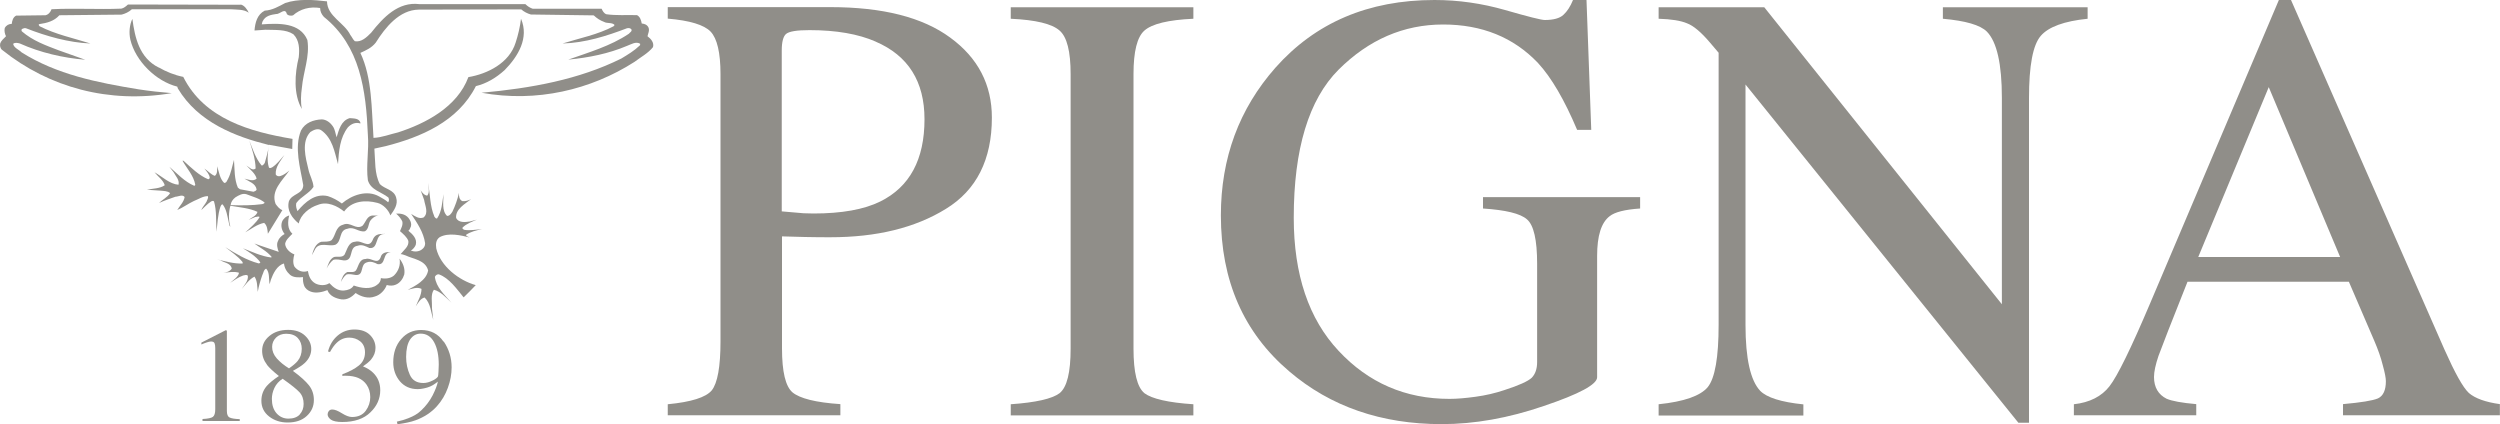 <?xml version="1.0" encoding="UTF-8"?>
<svg xmlns="http://www.w3.org/2000/svg" id="Livello_2" viewBox="0 0 200 33.93">
  <defs>
    <style>.cls-1{fill:#908e89;}</style>
  </defs>
  <g id="Livello_1-2">
    <path class="cls-1" d="M26.16.11c.02,1.2,1.38,1.69,1.87,2.69.13.16.2.36.36.5.53.08.92-.3,1.3-.68.97-1.23,2.17-2.5,3.86-2.29h8.48c.18.18.38.3.59.37h5.51c.07.16.18.37.38.44.77.11,1.63.05,2.45.07.25.13.33.41.38.67.2.02.41.08.53.3.12.25-.03.51-.07.72.28.21.54.51.44.87-.39.49-.98.8-1.48,1.18-3.5,2.24-7.84,3.27-12.24,2.47,3.96-.36,7.79-1.05,11.19-2.74.51-.31,1.02-.61,1.48-1.05.03-.03.02-.08.02-.13-.34-.21-.72.05-1.05.17-1.47.62-3.04.94-4.7,1.1,1.66-.59,3.37-1.08,4.85-2.07.08-.11.26-.18.21-.34-.08-.12-.23-.13-.36-.1-1.63.62-3.35,1.17-5.16,1.22,1.38-.43,2.83-.71,4.09-1.38l.08-.1c-.21-.23-.59-.1-.85-.25-.3-.11-.58-.29-.82-.52l-5.03-.07c-.28-.08-.54-.21-.77-.41l-8.2.02c-1.56.02-2.68,1.43-3.44,2.64-.34.43-.79.62-1.23.82.95,2.02.89,4.47,1.05,6.8.68-.03,1.31-.29,1.97-.44,2.19-.71,4.73-2.02,5.62-4.42,1.53-.26,3.27-1.12,3.78-2.76.2-.61.35-1.25.43-1.91.66,1.53-.23,3.01-1.31,4.11-.69.62-1.44,1.07-2.3,1.28-1.44,2.86-4.45,4.09-7.21,4.8l-.91.2c.08.97,0,2.02.44,2.84.41.41,1.12.43,1.3,1.07.18.56-.17,1.02-.46,1.43-.15-.43-.58-.89-1.04-1-.94-.25-2.05-.17-2.66.69-.54-.44-1.35-.84-2.1-.53-.66.2-1.4.79-1.53,1.49-.54-.44-.97-1.05-.79-1.77.23-.63,1.14-.56,1.15-1.3-.23-1.38-.74-2.98-.18-4.37.33-.63,1-.86,1.66-.89.36.01.68.25.89.56.18.26.2.58.3.87.18-.58.35-1.33,1.05-1.53.31.03.73,0,.85.35v.08c-.38-.13-.74.03-1,.31-.64.83-.72,1.88-.79,2.94-.28-.99-.44-2.09-1.37-2.73-.28-.15-.59,0-.84.16-.74.77-.38,2.07-.16,2.98.1.49.38.92.41,1.41-.36.54-1,.77-1.38,1.3-.05.23.02.45.1.64.62-.74,1.41-1.44,2.43-1.2.4.13.77.33,1.12.59.79-.68,2.01-1.12,2.99-.56.23.13.48.26.71.46.1-.11.07-.27.02-.38-.56-.45-1.41-.59-1.64-1.38-.16-1.18.1-2.38,0-3.63-.15-3.57-.61-7.11-3.52-9.44-.18-.2-.3-.43-.3-.71-.82-.13-1.59.07-2.17.59-.18.05-.38.02-.49-.1-.13-.56-.56.02-.85-.01-.41.06-.87.14-1.08.57-.05.07-.05.18-.08.26,1.37-.1,3.06-.15,3.65,1.25.21,1.33-.33,2.53-.44,3.83-.08.54-.11,1.15,0,1.69-.69-1.18-.57-2.84-.25-4.14.07-.67.05-1.36-.43-1.84-.62-.41-1.45-.33-2.24-.36l-.87.06c.05-.62.21-1.28.82-1.59.61-.03,1.12-.34,1.64-.61,1.04-.35,2.27-.26,3.35-.13"></path>
    <path class="cls-1" d="M19.25.36c.31.07.53.4.65.66-.39-.29-.94-.24-1.45-.28h-7.9c-.25.23-.53.35-.82.43l-4.98.05c-.43.48-1,.62-1.61.71-.1.05,0,.12.03.17,1.27.65,2.7.95,4.07,1.38-1.74-.07-3.53-.58-5.16-1.22-.1-.03-.2,0-.3.05-.08.03-.07.15-.03.2.87.75,1.91,1.12,2.93,1.51l2.14.76c-1.79-.15-3.6-.57-5.23-1.3-.18-.05-.4-.1-.54.03.07.33.44.44.68.68,2.8,1.77,6.06,2.42,9.38,2.96.85.13,1.74.23,2.63.3-5.01.85-9.81-.44-13.56-3.45-.16-.11-.21-.35-.16-.54.08-.21.28-.38.46-.56-.1-.2-.15-.43-.1-.66.12-.22.33-.33.56-.33.03-.26.1-.53.35-.66l2.35-.03c.23-.05.41-.26.48-.48,1.86-.1,3.73.03,5.59-.05.2-.04.36-.18.53-.33l9.02.02Z"></path>
    <path class="cls-1" d="M19.56,13.1l-.12-.11.12.11Z"></path>
    <path class="cls-1" d="M34.73,17.32c.08.05.11.2.24.15.38-.56.4-1.26.51-1.94,0,.59-.15,1.32.28,1.74.2.02.33-.18.43-.33.23-.48.41-.99.53-1.51-.02.27.02.53.26.66.25.03.49-.05.71-.16-.48.38-1.27.8-1.2,1.51.2.39.71.34,1.09.28l.57-.15c-.4.18-.82.31-1.15.64-.03.12.1.15.16.18.48.07.94-.03,1.4-.06-.46.1-.91.2-1.28.46.03.13.2.15.3.21-.72-.18-1.69-.41-2.4-.03-.31.21-.33.56-.28.9.33,1.43,1.83,2.57,3.16,2.94-.3.33-.64.65-.97.98-.54-.66-1.15-1.54-1.97-1.84-.15-.03-.28.08-.33.2.1.84.77,1.43,1.33,2.07-.44-.41-.86-.9-1.41-1.04-.28.39-.13,1-.15,1.5l.1.91c-.18-.61-.21-1.32-.69-1.79-.33.07-.53.44-.71.71.18-.46.46-.89.46-1.4-.36-.18-.76,0-1.1.08.61-.33,1.5-.77,1.63-1.56-.23-.84-1.17-.89-1.81-1.2-.13-.03-.24-.1-.39-.1.28-.35.67-.61.62-1.05-.11-.31-.41-.56-.67-.79.08-.21.26-.49.18-.79-.11-.22-.28-.43-.49-.61.44-.03.85.08,1.08.48.1.16.16.36.1.56-.07.11-.07.24-.2.33.36.29.72.66.59,1.13-.07.18-.23.36-.39.46.28.1.61.1.86-.08.18-.12.29-.3.28-.51-.13-.89-.63-1.61-1.12-2.35.3.18.62.43.99.29.44-.36.11-.98.05-1.41l-.28-.77c.11.18.3.41.53.43.23-.28.08-.69.06-1.02.18.9.15,1.87.51,2.69"></path>
    <path class="cls-1" d="M23.14,17.22c-.13.5-.16,1.12.25,1.48-.23.25-.53.48-.58.81.03.39.4.72.74.84-.08.26-.15.66,0,.97.25.34.66.51,1.08.36.07.4.21.77.59.99.33.18.82.2,1.13-.02.33.36.69.63,1.18.59.29-.03.59-.11.77-.4.56.2,1.35.35,1.86-.05.2-.13.31-.33.31-.54.36.07.77.03,1.05-.21.36-.36.54-.84.44-1.35.28.36.46.79.38,1.27-.1.33-.33.67-.67.81-.21.1-.5.1-.73.03-.15.41-.52.8-.95.92-.54.2-1.12.01-1.54-.28-.31.33-.67.56-1.13.51-.44-.07-.95-.26-1.13-.74-.38.15-.9.28-1.33.12-.23-.08-.46-.26-.54-.51-.07-.2-.1-.41-.08-.65-.33.03-.75.05-1.03-.18-.28-.25-.45-.54-.49-.91-.56.15-.87.81-1.05,1.3l-.1.36c-.08-.41.02-.94-.28-1.25-.21.1-.21.35-.31.53-.15.43-.28.87-.36,1.33-.05-.43-.02-.87-.26-1.22-.41.2-.72.64-1.02.99.21-.33.53-.64.49-1.05-.08-.13-.26-.05-.38-.03-.38.13-.71.38-1.04.59.25-.23.66-.48.71-.81-.36-.12-.85-.05-1.25.02.2-.05.51-.1.67-.35-.07-.44-.59-.47-.9-.66l-.28-.08c.67.15,1.33.36,2.05.33v-.11c-.41-.51-.92-.82-1.39-1.2.85.53,1.69,1.04,2.66,1.3.07.01.12-.03.15-.08-.35-.49-.9-.82-1.4-1.13.74.28,1.45.64,2.27.74l.03-.05c-.4-.48-.95-.74-1.38-1.07.64.24,1.31.44,1.95.67-.1-.25-.21-.62-.05-.89.08-.23.31-.43.52-.54-.21-.26-.33-.61-.21-.97.08-.23.33-.46.58-.51"></path>
    <path class="cls-1" d="M30.3,17.24c-.28.02-.53.2-.69.44-.15.27-.11.64-.41.82-.51.1-.87-.4-1.4-.2-.71.11-.43.97-.95,1.27-.54.21-1.36-.31-1.69.46l-.21.39c.11-.36.26-.95.77-1.08.28-.02.59.03.81-.13.34-.39.3-1.07.91-1.23.59-.28,1.03.44,1.56.08.28-.3.35-.82.85-.82h.46Z"></path>
    <path class="cls-1" d="M30.78,18.72c-.86-.03-.43,1.22-1.23,1.12-.28-.13-.59-.31-.94-.18-.77.1-.25,1.25-1.13,1.17-.26-.04-.56-.12-.82-.04-.23.18-.41.45-.53.69.12-.28.21-.74.59-.92.28-.07.66.08.85-.2.2-.38.3-.99.84-1.02.53-.17,1.08.59,1.4-.13.05-.15.16-.33.33-.41.18-.09.41-.09.64-.09"></path>
    <path class="cls-1" d="M38.27,19.21l-.44-.13.44.13Z"></path>
    <path class="cls-1" d="M31.29,20.18c-.74-.03-.36,1.07-1.09.95-.23-.13-.54-.25-.82-.15-.63.15-.2,1.07-.92,1.02-.25-.03-.53-.12-.76-.03-.2.16-.33.39-.43.59.07-.3.21-.66.52-.8.25-.02.53.07.69-.13.21-.33.25-.91.77-.91.44-.16.94.51,1.2-.13.08-.38.48-.46.82-.41"></path>
    <path class="cls-1" d="M21.17,16.2c-.43-.34-.95-.46-1.45-.66-.31-.1-.62.08-.89.25-.21.16-.36.38-.38.62.85.03,1.73.03,2.53-.08.05-.03.18-.03.18-.13M12.69,5.39c.61.35,1.27.62,1.97.76,1.69,3.38,5.39,4.4,8.74,4.96l-.02.81-1.87-.34c-.07.57-.18,1.25,0,1.81.07.11.18.03.26,0,.38-.25.67-.64.98-.99-.31.49-.74.95-.69,1.56.07.13.23.17.38.12.26-.08.49-.26.71-.44-.56.81-1.51,1.61-1.1,2.68.15.2.31.41.54.49l-1.16,1.89c-.03-.31-.05-.66-.3-.87-.56.11-1.02.48-1.51.76.39-.36.89-.77,1.15-1.23-.1-.08-.23,0-.35,0l-.53.23c.25-.2.61-.3.71-.64-.66-.31-1.43-.36-2.17-.49-.15.53-.15,1.18,0,1.67-.1-.05-.1-.23-.13-.35-.12-.51-.17-1.02-.49-1.43-.13,0-.13.13-.18.2-.21.62-.23,1.33-.31,1.99-.05-.81.02-1.69-.2-2.43-.08-.08-.18-.02-.25.02-.28.18-.53.46-.77.68.08-.23.31-.46.43-.69.03-.13.16-.26.1-.43-.41,0-.75.25-1.12.39-.45.21-.89.54-1.33.72.2-.34.53-.64.59-1.04-.18-.23-.49-.03-.74-.02-.44.15-.89.31-1.31.5.26-.26.66-.44.89-.79-.2-.18-.51-.17-.79-.2l-1.07-.07c.49-.11,1.02-.08,1.43-.36-.12-.41-.54-.69-.82-1.04.64.36,1.2.94,1.92,1,.1-.38-.23-.69-.39-1l-.34-.44c.64.56,1.23,1.2,1.96,1.51.07.03.11-.03.11-.08-.13-.72-.66-1.28-1.02-1.91h.08c.62.56,1.23,1.17,1.97,1.48.07,0,.12-.06.13-.12-.03-.29-.25-.5-.43-.74.3.21.54.49.84.59.22-.18.18-.48.18-.77.16.48.21.99.56,1.33.2.02.23-.2.31-.31.25-.48.33-1.02.48-1.53.05.75.02,1.56.31,2.22l.17.13,1.08.2c.08-.03.22-.07.25-.18-.08-.49-.62-.64-.98-.87.31.07.71.25.98,0-.1-.41-.51-.72-.82-1.05.23.13.48.46.74.24-.02-.8-.28-1.51-.51-2.25.26.64.49,1.42.99,2.01.13.01.18-.13.25-.2.13-.48.28-.94.33-1.44-2.68-.67-5.66-1.81-7.28-4.52l-.05-.15c-1.71-.43-3.34-2.05-3.75-3.75-.13-.56-.07-1.2.16-1.67.2,1.5.56,3.12,2.1,3.89"></path>
    <path class="cls-1" d="M70.06,3.33c-1.39-.61-3.16-.92-5.3-.92-1.01,0-1.64.1-1.88.31-.22.19-.34.63-.34,1.32v12.87c.88.08,1.46.13,1.74.15.27.01.54.02.79.02,2.27,0,4.05-.32,5.35-.96,2.36-1.17,3.54-3.36,3.54-6.58,0-3.02-1.3-5.09-3.91-6.21M53.42,32.34c1.88-.18,3.05-.55,3.52-1.11.46-.58.7-1.88.7-3.93V5.93c0-1.72-.27-2.85-.79-3.4-.52-.54-1.66-.89-3.43-1.04v-.92h13.01c4.18,0,7.38.81,9.59,2.44,2.22,1.62,3.33,3.76,3.33,6.4,0,3.36-1.23,5.8-3.68,7.3-2.46,1.52-5.54,2.27-9.24,2.27-.52,0-1.21,0-2.04-.02-.82-.03-1.43-.04-1.83-.05v8.96c0,1.87.28,3.04.84,3.52.58.48,1.85.81,3.83.94v.89h-13.81v-.89Z"></path>
    <path class="cls-1" d="M80.86,32.34c2.01-.14,3.31-.44,3.9-.88.6-.48.89-1.66.89-3.58V5.93c0-1.81-.29-2.98-.89-3.49-.6-.53-1.89-.85-3.9-.94v-.92h14.61v.92c-2.01.09-3.31.41-3.91.94-.59.51-.88,1.68-.88,3.49v21.95c0,1.91.29,3.1.88,3.58.59.44,1.9.75,3.91.88v.89h-14.61v-.89Z"></path>
    <path class="cls-1" d="M120.4.8c1.84.53,2.91.8,3.18.8.7,0,1.2-.14,1.49-.41.3-.27.56-.67.77-1.19h1.08l.38,10.39h-1.13c-1.01-2.39-2.05-4.18-3.13-5.35-1.95-2.05-4.48-3.08-7.59-3.08-3.16,0-5.95,1.21-8.36,3.61-2.39,2.39-3.59,6.35-3.59,11.85,0,4.55,1.2,8.1,3.59,10.65,2.39,2.56,5.35,3.84,8.87,3.84.59,0,1.29-.06,2.09-.17.81-.11,1.57-.29,2.29-.53,1.18-.38,1.9-.71,2.2-.99.28-.29.43-.71.43-1.25v-7.88c0-1.89-.27-3.08-.81-3.54-.53-.47-1.71-.75-3.52-.87v-.91h12.57v.91c-1.22.08-2.03.29-2.43.61-.68.51-1.01,1.57-1.01,3.18v9.71c0,.57-1.42,1.34-4.27,2.3-2.83.97-5.55,1.45-8.17,1.45-4.81,0-8.89-1.4-12.19-4.22-3.65-3.1-5.47-7.26-5.47-12.48,0-4.59,1.46-8.52,4.36-11.81C105.23,1.81,109.47,0,114.76,0c1.91,0,3.79.27,5.64.8"></path>
    <path class="cls-1" d="M132.69,32.34c2.04-.21,3.34-.67,3.93-1.37.58-.72.87-2.39.87-4.99V4.22l-.68-.8c-.72-.85-1.34-1.37-1.86-1.56-.5-.21-1.25-.33-2.26-.36v-.92h8.45l19.01,23.76V7.83c0-2.71-.4-4.48-1.2-5.3-.53-.53-1.71-.87-3.52-1.03v-.92h11.58v.92c-1.88.19-3.13.65-3.75,1.37-.63.73-.94,2.38-.94,4.97v25.98h-.85l-21.83-27.06v19.23c0,2.7.4,4.46,1.18,5.28.52.53,1.67.9,3.45,1.08v.89h-11.58v-.89Z"></path>
    <path class="cls-1" d="M187.21,20.56l-5.71-13.59-5.64,13.59h11.35ZM165.91,33.23v-.89c1.27-.14,2.22-.63,2.85-1.44.64-.82,1.73-3.05,3.27-6.68L182.31,0h.97l12.28,27.97c.83,1.86,1.47,3.02,1.95,3.47.5.43,1.33.73,2.48.89v.89h-12.55v-.89c1.44-.13,2.38-.28,2.8-.46.42-.2.63-.66.63-1.38,0-.24-.08-.67-.25-1.28-.15-.61-.38-1.25-.67-1.93l-2.04-4.74h-12.91c-1.29,3.23-2.05,5.2-2.32,5.93-.24.71-.36,1.27-.36,1.69,0,.83.35,1.41,1.01,1.74.42.18,1.21.33,2.37.43v.89h-9.79Z"></path>
    <path class="cls-1" d="M18.15,26.46s0,.03,0,.06v6.36c0,.27.07.45.22.52.14.07.41.12.81.13v.15h-2.98v-.16c.42-.02.71-.08.83-.17.13-.1.19-.3.19-.62v-4.89c0-.17-.02-.3-.06-.39-.04-.09-.14-.13-.28-.13-.09,0-.21.03-.36.08-.15.05-.28.1-.41.16v-.15l1.94-.99h.06s.02.03.02.04"></path>
    <path class="cls-1" d="M21.36,29.18c-.26-.34-.39-.71-.39-1.12,0-.47.19-.86.58-1.18.39-.33.89-.49,1.5-.49.57,0,1.02.15,1.35.46.33.31.5.66.5,1.07s-.17.78-.51,1.11c-.2.19-.52.4-.96.64.6.44,1.03.83,1.29,1.16.26.33.39.72.39,1.17,0,.51-.19.93-.57,1.28-.38.35-.89.52-1.53.52-.57,0-1.07-.16-1.48-.48-.41-.32-.62-.74-.62-1.26,0-.45.14-.84.43-1.18.19-.22.51-.49.97-.8-.46-.37-.78-.67-.95-.89M23.98,33.15c.21-.23.31-.5.31-.84,0-.38-.11-.69-.33-.93-.22-.24-.67-.6-1.35-1.08-.3.19-.52.44-.66.74-.14.3-.2.59-.2.87,0,.48.12.86.37,1.15.25.28.57.43.95.43.4,0,.71-.11.92-.34M23.81,28.88c.22-.27.33-.6.33-.98,0-.33-.1-.62-.31-.85-.21-.23-.52-.35-.94-.35-.32,0-.59.1-.8.3-.21.21-.32.45-.32.75,0,.33.12.63.37.92.25.28.57.55.98.8.33-.23.56-.43.69-.59"></path>
    <path class="cls-1" d="M27.35,33.06c.32.2.59.3.81.3.49,0,.86-.17,1.1-.5.24-.33.36-.7.36-1.09s-.1-.71-.29-.99c-.33-.48-.88-.72-1.66-.72-.05,0-.09,0-.13,0-.04,0-.09,0-.15.02v-.14c.55-.2,1-.44,1.32-.7.32-.26.49-.61.49-1.05,0-.38-.13-.68-.38-.88-.25-.2-.55-.3-.88-.3-.39,0-.73.14-1.02.43-.16.15-.34.39-.52.72l-.16-.04c.14-.54.4-.96.78-1.28.38-.32.83-.48,1.33-.48.54,0,.96.15,1.25.44.29.29.44.64.44,1.03,0,.34-.12.65-.36.94-.14.16-.35.34-.64.54.34.14.61.31.81.51.38.37.57.84.57,1.4,0,.67-.26,1.26-.79,1.77-.52.51-1.27.77-2.25.77-.43,0-.74-.07-.91-.19-.17-.13-.26-.27-.26-.42,0-.09.03-.18.09-.26.06-.08.15-.13.28-.13.2,0,.45.1.77.3"></path>
    <path class="cls-1" d="M35.5,27.32c.42.62.63,1.31.63,2.07,0,.54-.1,1.08-.3,1.63-.2.55-.49,1.05-.88,1.48-.45.5-1.02.87-1.7,1.12-.38.14-.87.24-1.45.32l-.05-.21c.36-.08.67-.17.91-.27.44-.17.79-.38,1.05-.64.37-.35.67-.75.9-1.19.22-.44.36-.8.42-1.1l-.19.14c-.26.2-.57.33-.92.4-.18.04-.35.06-.5.06-.6,0-1.07-.21-1.43-.63-.35-.42-.53-.93-.53-1.52,0-.75.21-1.37.63-1.85.42-.49.95-.73,1.6-.73.77,0,1.37.31,1.79.93M34.6,30.45c.26-.13.4-.25.44-.34.01-.03.03-.17.04-.39.01-.23.02-.41.02-.55,0-.73-.12-1.33-.37-1.79-.25-.46-.61-.69-1.08-.69-.35,0-.63.16-.84.47-.21.31-.32.78-.32,1.4,0,.51.1.99.3,1.43.2.44.56.65,1.08.65.24,0,.49-.07.74-.2"></path>
  </g>
</svg>
